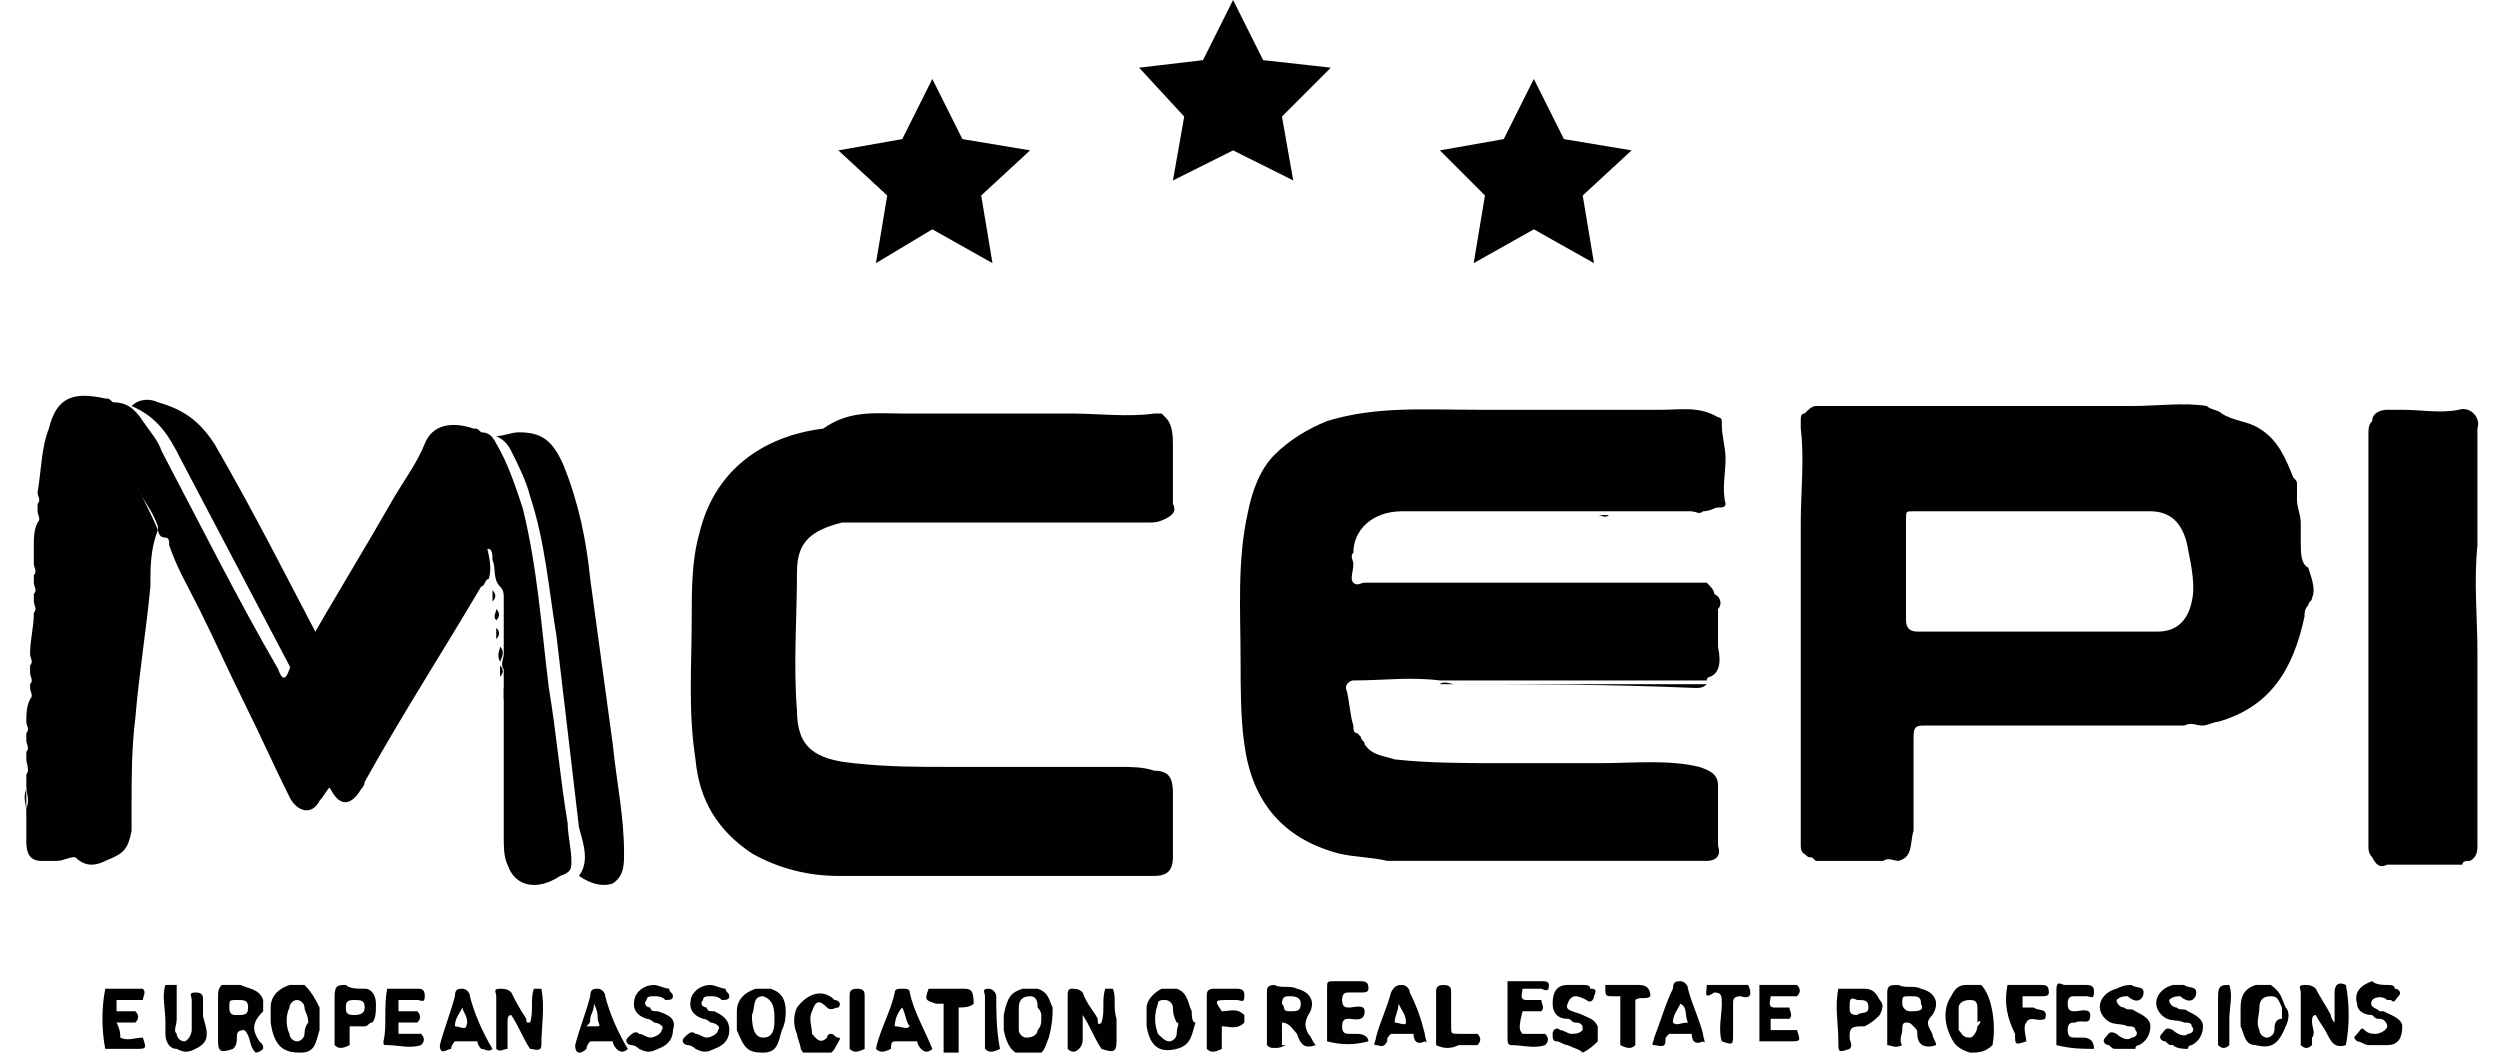 <?xml version="1.0" encoding="utf-8"?>
<!-- Generator: Adobe Illustrator 26.0.1, SVG Export Plug-In . SVG Version: 6.00 Build 0)  -->
<svg version="1.1" id="Laag_1" xmlns="http://www.w3.org/2000/svg" xmlns:xlink="http://www.w3.org/1999/xlink" x="0px" y="0px"
	 viewBox="0 0 66.5 28" style="enable-background:new 0 0 66.5 28;" xml:space="preserve">
<style type="text/css">
	.st0{fill:#020000;}
</style>
<path class="st0" d="M45.5,18c0,0-0.1,0-0.1,0.1c-0.1,0-0.2,0-0.3,0c-2.1,0-4.3,0-6.4,0c-0.1,0-0.2,0-0.4,0c-0.8-0.1-1.5,0-2.3,0
	c-0.1,0-0.2,0.1-0.2,0.2c0.1,0.3,0.1,0.7,0.2,1c0,0.1,0,0.2,0.1,0.2l0.1,0.1c0,0.1,0.1,0.1,0.1,0.2c0.2,0.3,0.5,0.3,0.8,0.4
	c0.9,0.1,1.9,0.1,2.8,0.1c0.9,0,1.8,0,2.7,0c0.8,0,1.8-0.1,2.6,0.1c0.3,0.1,0.5,0.2,0.5,0.5c0,0.5,0,1.1,0,1.6
	c0.1,0.3-0.1,0.4-0.3,0.4c-0.1,0-0.2,0-0.3,0c-2.7,0-5.4,0-8,0c-0.1,0-0.2,0-0.2,0c-0.4-0.1-0.9-0.1-1.3-0.2
	c-1.5-0.4-2.3-1.4-2.5-2.9C33,19.1,33,18.3,33,17.6c0-1.3-0.1-2.7,0.2-4c0.1-0.5,0.3-1.1,0.7-1.5s0.9-0.7,1.4-0.9
	c1.3-0.4,2.6-0.3,4-0.3c1.1,0,2.2,0,3.3,0c0.5,0,1.1,0,1.6,0s1-0.1,1.5,0.2c0,0,0.1,0,0.1,0.1v0.1c0,0.3,0.1,0.6,0.1,0.9
	c0,0.4-0.1,0.8,0,1.2c0,0.1-0.1,0.1-0.2,0.1c-0.1,0-0.2,0.1-0.4,0.1c-0.1,0-0.2,0-0.3,0c-0.7,0-1.5,0-2.2,0c-0.1,0-0.2,0-0.3,0
	c-1.6,0-3.2,0-4.8,0c-0.1,0-0.2,0-0.4,0c-0.8,0-1.3,0.5-1.3,1.1c-0.1,0.1,0,0.2,0,0.3c0,0.2-0.1,0.4,0,0.5s0.2,0,0.3,0
	c2.9,0,5.9,0,8.8,0c0.1,0,0.2,0,0.3,0c0.1,0.1,0.2,0.2,0.2,0.3c0.2,0.1,0.2,0.3,0.1,0.4c0,0.1,0,0.1,0,0.2c0,0.2,0,0.4,0,0.6
	c0,0.1,0,0.1,0,0.2C45.8,17.7,45.7,17.9,45.5,18z"/>
<path class="st0" d="M24,11h0.1c0.7,0,1.4,0,2.1,0c0.8,0,1.5,0,2.3,0c0.7,0,1.5,0.1,2.2,0c0.1,0,0.2,0,0.2,0l0.1,0.1
	c0.2,0.2,0.2,0.5,0.2,0.8c0,0.5,0,1,0,1.5c0.1,0.2,0,0.3-0.2,0.4c-0.2,0.1-0.3,0.1-0.5,0.1c-2.5,0-5,0-7.6,0c-0.2,0-0.3,0-0.5,0
	c-0.8,0.2-1.2,0.5-1.2,1.3c0,1.2-0.1,2.5,0,3.7c0,1,0.5,1.3,1.5,1.4c0.9,0.1,1.7,0.1,2.6,0.1c1.5,0,3,0,4.5,0c0.3,0,0.6,0,0.9,0.1
	c0.4,0,0.5,0.2,0.5,0.6c0,0.6,0,1.1,0,1.7c0,0.4-0.2,0.5-0.5,0.5c-1.1,0-2.1,0-3.2,0c-1.7,0-3.5,0-5.2,0c-0.8,0-1.6-0.2-2.3-0.6
	c-0.9-0.6-1.4-1.4-1.5-2.5c-0.2-1.3-0.1-2.5-0.1-3.8c0-0.7,0-1.5,0.2-2.2c0.4-1.7,1.7-2.6,3.3-2.8C22.6,10.9,23.3,11,24,11z"/>
<path class="st0" d="M2,22.8c-0.2,0-0.3,0.1-0.5,0.1c-0.1,0-0.3,0-0.4,0c-0.3,0-0.4-0.2-0.4-0.5s0-0.6,0-0.9c0.1-0.2,0-0.4,0-0.6
	c0-0.1,0-0.2,0-0.3c0.1-0.1,0-0.3,0-0.4s0-0.2,0-0.2c0.1-0.1,0-0.2,0-0.3c0-0.1,0-0.1,0-0.2c0.1-0.1,0-0.2,0-0.3
	c0-0.2,0-0.4,0.1-0.6c0.1-0.1,0-0.2,0-0.3v-0.1c0.1-0.1,0-0.2,0-0.3c0-0.1,0-0.1,0-0.2c0.1-0.1,0-0.2,0-0.3c0-0.4,0.1-0.7,0.1-1.1
	c0.1-0.1,0-0.2,0-0.3c0-0.1,0-0.1,0-0.2c0.1-0.1,0-0.2,0-0.3s0-0.1,0-0.2c0.1-0.1,0-0.2,0-0.3s0-0.1,0-0.2c0-0.1,0-0.2,0-0.3
	c0-0.2,0-0.4,0.1-0.6c0.1-0.1,0-0.2,0-0.3s0-0.1,0-0.2c0.1-0.1,0-0.2,0-0.3c0.1-0.6,0.1-1.2,0.3-1.7c0.2-0.8,0.6-1,1.5-0.8
	c0.1,0,0.1,0,0.2,0.1c0.4,0,0.6,0.2,0.8,0.5s0.4,0.5,0.5,0.8c1,1.9,2,3.9,3.1,5.8c0.1,0.3,0.2,0.3,0.3,0c0.1-0.2,0.1-0.5,0.4-0.5
	c0.8-1.4,1.6-2.7,2.4-4.1c0.3-0.5,0.6-0.9,0.8-1.4s0.7-0.6,1.3-0.4c0.1,0,0.1,0,0.2,0.1c0.2,0,0.3,0.1,0.4,0.3
	c0.3,0.5,0.5,1.1,0.7,1.7c0.4,1.6,0.5,3.2,0.7,4.8c0.2,1.2,0.3,2.4,0.5,3.6c0,0.3,0.1,0.7,0.1,1c0,0.2,0,0.3-0.3,0.4
	c-0.6,0.4-1.2,0.3-1.4-0.3c-0.1-0.2-0.1-0.5-0.1-0.7c0-0.1,0-0.2,0-0.3c0-0.1,0-0.1,0-0.2s0-0.2,0-0.3c0-0.1,0-0.1,0-0.2
	s0-0.2,0-0.3c0-0.1,0-0.1,0-0.2s0-0.2,0-0.3c0-0.1,0-0.1,0-0.2s0-0.2,0-0.3c0-0.1,0-0.1,0-0.2s0-0.2,0-0.3c0-0.1,0-0.1,0-0.2
	s0-0.2,0-0.3c0-0.1,0-0.1,0-0.2s0-0.2,0-0.3c0-0.1,0-0.1,0-0.2s0-0.2,0-0.3c0-0.1,0-0.1,0-0.2c-0.1-0.1,0-0.3,0-0.4s0-0.1,0-0.2
	s0-0.2,0-0.3c0-0.1,0-0.1,0-0.2s0-0.2,0-0.3c0-0.1,0-0.1,0-0.2s0-0.2,0-0.3c0-0.1,0-0.2-0.1-0.3c-0.2-0.2-0.1-0.5-0.2-0.7
	c0-0.1,0-0.3-0.1-0.3s-0.2,0.1-0.3,0.3c-1.2,1.9-2.4,3.9-3.6,5.8C9,20.8,9,20.9,8.8,20.9c-0.1,0.1-0.2,0.3-0.3,0.4
	c-0.2,0.4-0.6,0.3-0.8-0.1c-0.4-0.8-0.8-1.7-1.2-2.5c-0.4-0.8-0.8-1.7-1.2-2.5c-0.3-0.6-0.6-1.1-0.8-1.7c0-0.1,0-0.2-0.1-0.2
	c-0.2,0-0.2-0.2-0.2-0.3c-0.1-0.3-0.3-0.6-0.5-0.9c0-0.1,0-0.1-0.2-0.1c-0.1,0.4-0.1,0.9-0.2,1.3c-0.2,1.6-0.4,3.2-0.6,4.8
	c-0.1,0.8-0.2,1.5-0.1,2.3c0.1,0.4,0,0.7,0,1.1C2.5,22.6,2.3,22.8,2,22.8z"/>
<path class="st0" d="M15.4,23.3c0.3-0.4,0.1-0.9,0-1.3c-0.2-1.7-0.4-3.4-0.6-5.1c-0.2-1.2-0.3-2.5-0.7-3.7c-0.1-0.4-0.3-0.8-0.5-1.2
	c-0.1-0.2-0.2-0.3-0.4-0.4c0.2,0,0.4-0.1,0.6-0.1c0.6,0,0.9,0.2,1.2,0.9c0.4,1,0.6,2,0.7,3c0.2,1.5,0.4,2.9,0.6,4.4
	c0.1,1,0.3,1.9,0.3,2.9c0,0.3,0,0.6-0.3,0.8C16,23.6,15.7,23.5,15.4,23.3z"/>
<path class="st0" d="M2,22.8c0.3-0.2,0.4-0.5,0.4-0.9s0-0.8-0.1-1.1c-0.1-0.9,0.1-1.7,0.2-2.5c0.2-1.5,0.3-3.1,0.6-4.6
	c0-0.3,0.1-0.6,0.1-1c0-0.1,0-0.2,0.1-0.3c0.1,0,0.2,0.1,0.2,0.2c0.2,0.5,0.5,1,0.7,1.5C4,14.6,4,15.1,4,15.6
	c-0.1,1.1-0.3,2.3-0.4,3.5c-0.1,0.8-0.1,1.6-0.1,2.3c0,0.3,0,0.5,0,0.7c-0.1,0.5-0.2,0.6-0.7,0.8C2.6,23,2.3,23.1,2,22.8z"/>
<path class="st0" d="M8.7,17.4c-0.2,0.4-0.4,0.7-0.6,1c-0.2-0.2-0.2-0.4-0.3-0.5c-1-1.9-2-3.8-3-5.7c-0.3-0.6-0.6-1.1-1.3-1.4
	c0.2-0.2,0.5-0.2,0.7-0.1c0.7,0.2,1.1,0.5,1.5,1.1C6.8,13.7,7.7,15.5,8.7,17.4z"/>
<path class="st0" d="M8.6,20.7c0.9-1.5,1.8-2.9,2.6-4.4c0.4-0.7,0.8-1.3,1.2-2c0.1-0.1,0.1-0.2,0.3-0.2s0.2,0.2,0.2,0.3
	c0.1,0.3,0.2,0.7,0.1,1c-0.1,0-0.1,0.2-0.2,0.2c-1,1.7-2.1,3.4-3.1,5.2c0,0.1-0.1,0.2-0.1,0.2c-0.3,0.5-0.6,0.4-0.8,0
	C8.7,20.9,8.7,20.8,8.6,20.7z"/>
<path class="st0" d="M61.5,27.6c0,0.1,0,0.2,0,0.2c-0.1,0.1-0.2,0.1-0.3,0c0-0.5,0-0.9,0-1.4c0-0.1-0.1-0.2,0.1-0.2
	c0.1,0,0.2,0,0.3,0.1c0.1,0.2,0.3,0.5,0.4,0.7c0,0,0,0.1,0.1,0.2c0-0.3,0-0.5,0-0.8c0-0.2,0.1-0.3,0.3-0.2c0.1,0.5,0.1,1.1,0,1.6
	c-0.3,0.1-0.4-0.1-0.5-0.3c-0.1-0.2-0.2-0.3-0.3-0.5c-0.1,0-0.1,0.1-0.1,0.2C61.5,27.3,61.6,27.5,61.5,27.6z"/>
<path class="st0" d="M14.2,26.3c0.1,0,0.2,0,0.2,0c0.1,0.5,0,1,0,1.5c0,0.2-0.2,0.1-0.3,0.1c-0.2-0.3-0.3-0.6-0.5-0.9
	c-0.1,0-0.1,0.1-0.1,0.2c0,0.2,0,0.5,0,0.7l0,0c-0.1,0-0.2,0.1-0.3,0c0-0.5,0-0.9,0-1.4c0-0.1-0.1-0.2,0.1-0.2c0.1,0,0.2,0,0.3,0.1
	c0.1,0.2,0.2,0.4,0.4,0.7c0,0.1,0,0.1,0.1,0.1C14.2,26.9,14.1,26.6,14.2,26.3z"/>
<path class="st0" d="M63.5,26.2c0.1,0,0.2,0,0.2,0.1c0.1,0,0.2,0.1,0.1,0.2c-0.1,0.1-0.1,0.2-0.2,0.1h-0.1c-0.1-0.1-0.3-0.1-0.4,0
	c-0.1,0.2,0.1,0.2,0.2,0.3h0.1c0.2,0.1,0.5,0.2,0.5,0.4c0,0.3-0.1,0.5-0.4,0.5c-0.2,0-0.3,0-0.5,0c-0.1,0-0.2-0.1-0.3-0.1
	c-0.1-0.1-0.1-0.1,0-0.2s0.1-0.2,0.2-0.1c0.1,0.1,0.2,0.1,0.3,0.1s0.3-0.1,0.3-0.2s-0.1-0.2-0.2-0.2c-0.1,0-0.1,0-0.2-0.1
	c-0.2,0-0.4-0.1-0.4-0.3c-0.1-0.3,0.1-0.5,0.4-0.6C63.2,26.2,63.4,26.2,63.5,26.2z"/>
<path class="st0" d="M54.7,27.8c0-0.5,0-0.9,0-1.4c0-0.2,0-0.3,0.2-0.2c0.2,0,0.4,0,0.6,0c0.2,0,0.2,0.1,0.2,0.2
	c0,0.2-0.1,0.1-0.2,0.1c-0.1,0-0.2,0-0.3,0s-0.2,0-0.2,0.2s0.1,0.2,0.2,0.2c0.1,0,0.4-0.1,0.4,0.1c0,0.3-0.2,0.1-0.4,0.2
	c-0.1,0-0.2,0-0.2,0.2s0.1,0.2,0.2,0.2c0.1,0,0.2,0,0.2,0c0.2,0,0.3,0.1,0.3,0.3C55.4,27.9,55.1,27.9,54.7,27.8z"/>
<path class="st0" d="M41.7,27.8c-0.1,0-0.2-0.1-0.3-0.1s-0.1-0.1-0.1-0.2s0.1-0.2,0.2-0.1c0.1,0,0.2,0.1,0.3,0.1s0.2,0,0.3-0.1
	c0-0.1,0-0.2-0.2-0.2c-0.1,0-0.1-0.1-0.2-0.1c-0.3,0-0.4-0.2-0.4-0.4c0-0.3,0.1-0.5,0.4-0.5c0.1,0,0.2,0,0.4,0c0.1,0,0.2,0,0.2,0.1
	c0.1,0,0.2,0,0.1,0.2c0,0.1-0.1,0.2-0.2,0.1c-0.2-0.1-0.4-0.2-0.5,0.1c-0.1,0.2,0.2,0.2,0.4,0.3c0.2,0.1,0.3,0.1,0.4,0.3
	c0,0.1,0,0.2,0,0.4c-0.1,0.1-0.2,0.2-0.4,0.3C42,27.9,41.9,27.9,41.7,27.8z"/>
<path class="st0" d="M56.7,26.2c0.1,0.1,0.4,0,0.3,0.3c-0.1,0.2-0.3,0.1-0.4,0c-0.1,0-0.2,0-0.3,0.1c0,0.1,0.1,0.2,0.2,0.2
	c0.1,0.1,0.2,0,0.3,0.1c0.2,0.1,0.4,0.2,0.4,0.4c0,0.2-0.1,0.4-0.3,0.5c0,0-0.1,0-0.1,0.1c-0.2,0-0.3,0-0.5,0c-0.1,0-0.1,0-0.2-0.1
	c-0.1,0-0.2-0.1-0.1-0.2c0.1-0.1,0.1-0.2,0.3-0.1c0.1,0.1,0.3,0.2,0.4,0.1c0.1,0,0.2-0.1,0.1-0.2c0-0.1-0.1-0.1-0.2-0.1
	c-0.2-0.1-0.4,0-0.6-0.2c-0.3-0.3-0.1-0.7,0.3-0.8C56.5,26.2,56.6,26.2,56.7,26.2z"/>
<path class="st0" d="M57.8,27.8c-0.1,0-0.1,0-0.2-0.1c-0.1,0-0.2-0.1-0.1-0.2c0.1-0.1,0.1-0.2,0.3-0.1c0.1,0.1,0.3,0.2,0.4,0.1
	c0.1,0,0.2-0.1,0.1-0.2c0-0.1-0.1-0.1-0.2-0.1c-0.2-0.1-0.4,0-0.6-0.2c-0.3-0.3-0.1-0.7,0.3-0.8c0.1,0,0.2,0,0.3,0
	c0.1,0.1,0.4,0,0.3,0.3c-0.1,0.2-0.3,0.1-0.4,0c-0.1,0-0.2,0-0.3,0.1c0,0.1,0.1,0.2,0.2,0.2c0.1,0.1,0.2,0,0.3,0.1
	c0.2,0.1,0.4,0.2,0.4,0.4c0,0.2-0.1,0.4-0.3,0.5c0,0-0.1,0-0.1,0.1C58.1,27.9,57.9,27.9,57.8,27.8z"/>
<path class="st0" d="M40.5,27.5c0.2,0,0.4,0,0.6,0c0.1,0.1,0.1,0.2,0,0.3l0,0c-0.3,0.1-0.6,0-0.9,0c-0.1,0-0.1-0.1-0.1-0.2
	c0-0.5,0-1,0-1.5c0.3,0,0.6,0,0.9,0c0.1,0,0.2,0,0.2,0.1s0,0.2-0.2,0.1c-0.2,0-0.3,0-0.5,0c0,0.1-0.1,0.3,0.1,0.3c0.1,0,0.3,0,0.4,0
	c0,0.1,0.1,0.2,0,0.3c-0.2,0-0.3,0-0.5,0C40.4,27.3,40.4,27.4,40.5,27.5z"/>
<path class="st0" d="M46.8,26.2c0.3,0,0.7,0,1,0c0.1,0.1,0.1,0.2,0,0.3c-0.2,0-0.4,0-0.7,0c0,0.1-0.1,0.3,0.1,0.3c0.1,0,0.3,0,0.4,0
	c0,0.1,0.1,0.2,0,0.3c-0.2,0-0.3,0-0.5,0c0,0.1,0,0.2,0,0.3c0.2,0,0.4,0,0.7,0c0.1,0.3,0.1,0.3-0.2,0.3s-0.5,0-0.8,0l0,0
	C46.8,27.3,46.8,26.8,46.8,26.2z"/>
<path class="st0" d="M10.3,26.3c0.3,0,0.6,0,0.8,0c0.1,0,0.2,0,0.2,0.2s-0.1,0.1-0.2,0.1c-0.2,0-0.3,0-0.5,0c0,0.1,0,0.2,0,0.3
	c0.2,0,0.4,0,0.5,0c0.1,0.1,0.1,0.2,0,0.3c-0.2,0-0.4,0-0.5,0c0,0.1,0,0.2,0,0.3c0.2,0,0.4,0,0.6,0c0.1,0.1,0.1,0.2,0,0.3l0,0
	c-0.3,0.1-0.6,0-0.9,0c-0.1,0-0.1,0-0.1-0.1C10.3,27.3,10.2,26.8,10.3,26.3z"/>
<path class="st0" d="M3.2,27.6c0.2,0.1,0.4,0,0.6,0c0.1,0.3,0.1,0.3-0.2,0.3s-0.6,0-0.8,0l0,0c-0.1-0.5-0.1-1.1,0-1.6
	c0.3,0,0.7,0,1,0c0.1,0.1,0,0.2,0,0.3c-0.2,0-0.4,0-0.7,0c0,0.1,0,0.2,0,0.3c0.2,0,0.4,0,0.5,0c0.1,0.1,0.1,0.2,0,0.3
	c-0.2,0-0.4,0-0.5,0C3.2,27.4,3.2,27.5,3.2,27.6z"/>
<path class="st0" d="M53.4,26.2c0.3,0,0.6,0,0.9,0c0.1,0,0.2,0,0.2,0.2c0,0.1-0.1,0.1-0.2,0.1c-0.2,0-0.3,0-0.5,0c0,0.1,0,0.2,0,0.3
	c0.1,0,0.2,0,0.3,0c0.1,0.1,0.4,0,0.3,0.3l0,0c-0.2,0.1-0.4-0.1-0.5,0.1c-0.1,0.1,0,0.4,0,0.5l0,0l0,0c-0.3,0.1-0.3,0.1-0.3-0.2
	C53.4,27.1,53.3,26.7,53.4,26.2z"/>
<path class="st0" d="M42.7,26.2c0.3,0,0.6,0,0.9,0c0.2,0,0.3,0.1,0.3,0.3c-0.1,0.1-0.3,0-0.4,0.1c0,0.4,0,0.8,0,1.2
	c-0.1,0.1-0.2,0.1-0.4,0c0-0.4,0-0.8,0-1.3c-0.1,0-0.1,0-0.2,0C42.7,26.5,42.7,26.5,42.7,26.2z"/>
<path class="st0" d="M45.4,26.2c0.4,0,0.8,0,1.1,0c0.1,0.2,0.1,0.4-0.2,0.3c-0.2,0-0.2,0.1-0.2,0.2c0,0.3,0,0.6,0,0.8
	c0,0.3,0,0.3-0.3,0.2l0,0c-0.1-0.3,0-0.7,0-1c0-0.2,0-0.3-0.2-0.3C45.3,26.6,45.4,26.4,45.4,26.2z"/>
<path class="st0" d="M45.4,15.7c-3.1,0-6.2,0-9.3,0H36c3.1,0,6.1,0,9.2,0C45.2,15.7,45.3,15.7,45.4,15.7z"/>
<path class="st0" d="M59,27.8c0-0.4,0-0.9,0-1.3c0-0.3,0.1-0.3,0.3-0.3c0.1,0.3,0,0.6,0,0.9c0,0.1,0,0.3,0,0.4s0,0.2,0,0.3
	C59.2,27.9,59.1,27.9,59,27.8z"/>
<path class="st0" d="M38.3,18.2c0.1-0.1,0.3,0,0.4,0c2.2,0,4.5,0,6.7,0c-0.1,0.1-0.2,0.1-0.3,0.1C42.8,18.2,40.6,18.2,38.3,18.2z"/>
<path class="st0" d="M37.3,13.7c0.1,0,0.2,0,0.2,0c1.8,0,3.5,0,5.3,0c-0.1,0.1-0.2,0-0.3,0C40.8,13.7,39,13.7,37.3,13.7z"/>
<path class="st0" d="M26.7,10.9c-0.4,0-0.8,0-1.2,0C25.8,10.9,26.3,10.9,26.7,10.9z"/>
<path class="st0" d="M36.1,27.5c-0.1,0-0.2,0-0.2,0c-0.1,0-0.2,0-0.2-0.2s0.1-0.2,0.2-0.2c0.1,0,0.4,0.1,0.4-0.2
	c0-0.2-0.3-0.1-0.4-0.1c-0.1,0-0.2,0-0.2-0.2s0.1-0.2,0.2-0.2c0.1,0,0.2,0,0.3,0s0.2,0,0.2-0.1s0-0.2-0.2-0.2s-0.5,0-0.7,0
	s-0.2,0-0.2,0.2c0,0.5,0,0.9,0,1.4c0.4,0.1,0.7,0.1,1.1,0C36.4,27.6,36.3,27.5,36.1,27.5z"/>
<path class="st0" d="M22.3,27.6c-0.1,0-0.1-0.1-0.2-0.1c0,0-0.1,0-0.1,0.1c-0.2,0.2-0.3,0-0.4-0.1c0-0.2-0.1-0.4,0-0.6
	c0.1-0.3,0.2-0.3,0.4-0.1c0.1,0.1,0.2,0,0.3,0c0.1-0.1,0-0.2-0.1-0.2c-0.3-0.3-0.7-0.2-1,0.2c-0.1,0.2-0.1,0.5,0,0.7
	c0,0.1,0.1,0.3,0.1,0.4c0.2,0.4,0.7,0.3,0.9,0C22.3,27.7,22.4,27.6,22.3,27.6z"/>
<path class="st0" d="M0.7,21c0,0.2,0,0.4,0,0.6C0.7,21.4,0.6,21.2,0.7,21z"/>
<path class="st0" d="M5.4,27L5.4,27c0-0.1,0-0.3,0-0.4s0-0.2-0.2-0.2s-0.1,0.1-0.1,0.2c0,0.3,0,0.5,0,0.8c0,0.1-0.1,0.3-0.2,0.3
	s-0.2-0.1-0.2-0.2c-0.1-0.1,0-0.2,0-0.4c0-0.3,0-0.6,0-0.9c-0.1,0-0.2,0-0.3,0c-0.1,0.3,0,0.6,0,1c0,0.1,0,0.2,0,0.3
	c0,0.2,0.1,0.4,0.3,0.4C4.9,28,5,28,5.2,27.9s0.3-0.2,0.3-0.4C5.5,27.3,5.4,27.1,5.4,27z"/>
<g>
	<path class="st0" d="M19,26.9c-0.1,0-0.2,0-0.2-0.1c-0.1,0-0.2-0.1-0.1-0.2c0-0.1,0.1-0.1,0.2-0.1s0.2,0,0.3,0.1
		c0.1,0,0.2,0,0.2-0.1s-0.1-0.1-0.1-0.2c-0.1,0-0.3-0.1-0.4-0.1c-0.2,0-0.4,0.1-0.5,0.3c-0.1,0.3,0,0.5,0.3,0.6
		c0.1,0,0.2,0.1,0.2,0.1c0.1,0,0.3,0.1,0.2,0.2c0,0.1-0.2,0.2-0.3,0.2c-0.1,0-0.2-0.1-0.3-0.1c-0.1-0.1-0.2,0-0.3,0.1
		c-0.1,0.1,0,0.2,0.1,0.2s0.2,0.1,0.2,0.1c0.2,0.1,0.3,0.1,0.5,0c0.3-0.1,0.4-0.3,0.4-0.5C19.4,27.1,19.2,27,19,26.9z"/>
	<path class="st0" d="M17.5,26.9c-0.1,0-0.2,0-0.2-0.1c-0.1,0-0.2-0.1-0.1-0.2c0-0.1,0.1-0.1,0.2-0.1s0.2,0,0.3,0.1
		c0.1,0,0.2,0,0.2-0.1s-0.1-0.1-0.1-0.2c-0.1,0-0.3-0.1-0.4-0.1c-0.2,0-0.4,0.1-0.5,0.3c-0.1,0.3,0,0.5,0.3,0.6
		c0.1,0,0.2,0.1,0.2,0.1c0.1,0,0.3,0.1,0.2,0.2c0,0.1-0.2,0.2-0.3,0.2c-0.1,0-0.2-0.1-0.3-0.1c-0.1-0.1-0.2,0-0.3,0.1
		c-0.1,0.1,0,0.2,0.1,0.2s0.2,0.1,0.2,0.1c0.2,0.1,0.3,0.1,0.5,0c0.3-0.1,0.4-0.3,0.4-0.5C18,27.1,17.8,27,17.5,26.9z"/>
</g>
<path class="st0" d="M0.7,20.3c0,0.1,0,0.3,0,0.4C0.7,20.6,0.7,20.4,0.7,20.3z"/>
<path class="st0" d="M32.7,26.6c0.1,0,0.2,0,0.2,0c0.1,0,0.2,0.1,0.2-0.1c0-0.1,0-0.2-0.2-0.2s-0.4,0-0.6,0c-0.2,0-0.2,0.1-0.2,0.2
	c0,0.5,0,0.9,0,1.4c0.1,0.1,0.2,0.1,0.4,0l0,0c0-0.2,0-0.4,0-0.6c0.2,0,0.4,0.1,0.6-0.1l0,0c0-0.1,0-0.1,0-0.2
	c-0.2-0.2-0.4-0.1-0.6-0.1h0.1h-0.1C32.3,26.6,32.3,26.6,32.7,26.6z"/>
<path class="st0" d="M26.5,26.5c0-0.1-0.1-0.2-0.2-0.2c-0.2,0-0.1,0.1-0.1,0.2c0,0.5,0,0.9,0,1.4c0.1,0.1,0.2,0.1,0.4,0
	C26.5,27.4,26.5,26.9,26.5,26.5z"/>
<path class="st0" d="M25.6,26.3c-0.3,0-0.6,0-0.9,0c-0.1,0.3-0.1,0.3,0.2,0.4c0.1,0,0.1,0,0.2,0c0,0.4,0,0.8,0,1.3
	c0.1,0.1,0.2,0.1,0.4,0c0-0.4,0-0.8,0-1.2c0.1,0,0.3,0,0.4-0.1C25.9,26.3,25.8,26.3,25.6,26.3z"/>
<path class="st0" d="M23,26.5c0-0.1,0-0.2-0.2-0.2s-0.2,0.1-0.2,0.2c0,0.5,0,0.9,0,1.4c0.1,0.1,0.2,0.1,0.4,0C23,27.4,23,27,23,26.5
	z"/>
<path class="st0" d="M33.8,27.8c0.1,0,0.2,0,0.4,0C34,27.9,33.9,27.9,33.8,27.8z"/>
<path class="st0" d="M13.3,17.2c0.1,0.1,0.1,0.2,0,0.4C13.2,17.4,13.3,17.3,13.3,17.2z"/>
<path class="st0" d="M13.3,17.7c0.1,0.1,0.1,0.2,0,0.3C13.3,17.9,13.3,17.8,13.3,17.7z"/>
<path class="st0" d="M13.8,21.9c0.1,0.1,0.1,0.2,0,0.3C13.8,22.1,13.8,22,13.8,21.9z"/>
<path class="st0" d="M1.1,17.4c0,0.1,0,0.2,0,0.3C1.1,17.6,1,17.5,1.1,17.4z"/>
<path class="st0" d="M1.4,15.6c0,0.1,0,0.2,0,0.3C1.3,15.8,1.3,15.7,1.4,15.6z"/>
<path class="st0" d="M1.1,17.9c0,0.1,0,0.2,0,0.3C1,18.1,1,18,1.1,17.9z"/>
<path class="st0" d="M13.8,21.3c0.1,0.1,0.1,0.2,0,0.3C13.7,21.5,13.8,21.4,13.8,21.3z"/>
<path class="st0" d="M13.7,20.8c0.1,0.1,0.1,0.2,0,0.3C13.7,21.1,13.7,20.9,13.7,20.8z"/>
<path class="st0" d="M39.3,27.5c-0.2,0-0.3,0-0.5,0s-0.2,0-0.2-0.2c0-0.3,0-0.6,0-0.9c0-0.1,0-0.2-0.2-0.2s-0.2,0.1-0.2,0.2
	c0,0.5,0,0.9,0,1.4l0,0l0,0l0,0l0,0c0.2,0.1,0.4,0.1,0.6,0c0.2,0,0.3,0,0.5,0C39.4,27.7,39.4,27.6,39.3,27.5z"/>
<path class="st0" d="M13.2,16.7c0.1,0.1,0.1,0.2,0,0.3C13.2,16.9,13.2,16.8,13.2,16.7z"/>
<path class="st0" d="M13.4,18.3c0.1,0.1,0.1,0.2,0,0.3C13.4,18.5,13.4,18.4,13.4,18.3z"/>
<path class="st0" d="M13.6,20.3c0.1,0.1,0.1,0.2,0,0.3C13.6,20.6,13.6,20.5,13.6,20.3z"/>
<path class="st0" d="M1.4,15.1c0,0.1,0,0.2,0,0.3C1.4,15.3,1.3,15.2,1.4,15.1z"/>
<path class="st0" d="M36,15.1c0-0.1,0-0.2,0-0.3C36,14.9,36,15.1,36,15.1z"/>
<path class="st0" d="M0.9,19.2c0,0.1,0,0.2,0,0.3C0.8,19.4,0.8,19.3,0.9,19.2z"/>
<path class="st0" d="M1,18.3c0,0.1,0,0.2,0,0.3C0.9,18.5,0.9,18.4,1,18.3z"/>
<path class="st0" d="M13.2,16.2c0.1,0.1,0.1,0.2,0,0.3C13.1,16.4,13.2,16.3,13.2,16.2z"/>
<path class="st0" d="M1.5,14.6c0,0.1,0,0.2,0,0.3C1.4,14.8,1.4,14.7,1.5,14.6z"/>
<path class="st0" d="M13.1,15.7c0.1,0.1,0.1,0.2,0,0.3C13.1,15.9,13.1,15.8,13.1,15.7z"/>
<path class="st0" d="M1.6,13.7c0,0.1,0,0.2,0,0.3C1.5,13.9,1.5,13.8,1.6,13.7z"/>
<path class="st0" d="M13.6,19.8c0.1,0.1,0.1,0.2,0,0.3C13.6,20,13.6,19.9,13.6,19.8z"/>
<path class="st0" d="M45,13.6c0.1-0.1,0.2-0.1,0.3,0C45.2,13.7,45.1,13.6,45,13.6z"/>
<path class="st0" d="M1.7,13.2c0,0.1,0,0.2,0,0.3C1.6,13.4,1.6,13.3,1.7,13.2z"/>
<path class="st0" d="M0.8,19.7c0,0.1,0,0.2,0,0.3C0.8,19.9,0.7,19.8,0.8,19.7z"/>
<path class="st0" d="M13.5,19.3c0.1,0.1,0.1,0.2,0,0.3C13.5,19.6,13.5,19.4,13.5,19.3z"/>
<path class="st0" d="M13.5,18.8c0.1,0.1,0.1,0.2,0,0.3C13.4,19,13.5,18.9,13.5,18.8z"/>
<path class="st0" d="M29.6,26.3c-0.1,0-0.2,0-0.2,0c-0.1,0.3,0,0.6-0.1,0.9l0,0c-0.1,0.1-0.1,0-0.1-0.1c-0.1-0.2-0.3-0.4-0.4-0.7
	c-0.1-0.1-0.2-0.1-0.3-0.1c-0.1,0-0.1,0.1-0.1,0.2c0,0.5,0,0.9,0,1.4c0.1,0.1,0.2,0.1,0.3,0l0,0l0,0l0,0c0.1-0.1,0.1-0.2,0.1-0.3
	c0-0.2,0-0.4,0-0.6c0.2,0.3,0.3,0.6,0.5,0.9c0.3,0.1,0.4,0.1,0.4-0.2c0-0.2,0-0.4,0-0.6C29.6,26.8,29.7,26.5,29.6,26.3z"/>
<path class="st0" d="M1.3,16c0,0.1,0,0.2,0,0.3C1.2,16.3,1.2,16.1,1.3,16z"/>
<path class="st0" d="M51.4,27.5c-0.1-0.2-0.2-0.3,0-0.5c0.2-0.3,0.1-0.6-0.3-0.7c-0.2-0.1-0.4,0-0.6-0.1c-0.2,0-0.3,0-0.3,0.2
	c0,0.5,0,0.9,0,1.4c0.1,0,0.2,0.1,0.4,0c-0.1-0.1,0-0.3,0-0.4s0-0.2,0.1-0.2s0.1,0,0.2,0.1c0.1,0.1,0.1,0.1,0.1,0.2
	c0,0.3,0.2,0.4,0.5,0.3C51.5,27.7,51.4,27.6,51.4,27.5z M50.8,26.9c-0.1,0-0.2-0.1-0.2-0.2c0-0.2,0-0.2,0.2-0.2s0.3,0,0.3,0.2
	C51.2,26.9,51,26.9,50.8,26.9z"/>
<path class="st0" d="M34.8,27.5c-0.1-0.2-0.1-0.3,0-0.5c0.2-0.3,0.1-0.6-0.3-0.7c-0.2-0.1-0.4,0-0.6-0.1c-0.2,0-0.2,0.1-0.2,0.2
	c0,0.5,0,0.9,0,1.4c0.1,0.1,0.2,0.1,0.4,0c0-0.2,0-0.4,0-0.6c0.2,0,0.3,0.2,0.4,0.3c0.1,0.3,0.2,0.4,0.5,0.3
	C34.9,27.7,34.9,27.6,34.8,27.5z M34.3,26.9c-0.2,0-0.1-0.1-0.2-0.2c0-0.2,0.1-0.2,0.2-0.2c0.1,0,0.3,0,0.3,0.2S34.5,26.9,34.3,26.9
	z"/>
<path class="st0" d="M7,26.6c-0.1-0.3-0.4-0.3-0.6-0.4c-0.2,0-0.4,0-0.5,0c-0.1,0.1-0.1,0.2-0.1,0.3c0,0.4,0,0.8,0,1.2
	c0,0.3,0.1,0.3,0.4,0.2l0,0l0,0l0,0c0.1-0.1,0.1-0.2,0.1-0.3c0-0.1,0-0.2,0.2-0.2c0.2,0.2,0.1,0.4,0.3,0.6c0,0,0.1,0,0.2-0.1
	c0-0.1,0-0.1-0.1-0.2c-0.2-0.3-0.2-0.5,0.1-0.8C7,26.8,7,26.7,7,26.6z M6.3,27c-0.1,0-0.2,0-0.2-0.2s0-0.2,0.2-0.2s0.3,0,0.3,0.2
	C6.6,27,6.5,27,6.3,27z"/>
<path class="st0" d="M52.7,26.2c-0.1,0-0.3,0-0.4,0c-0.2,0-0.3,0.1-0.4,0.3c-0.2,0.3-0.2,0.7,0,1.1c0.1,0.2,0.2,0.3,0.5,0.4
	c0.2,0,0.4,0,0.6-0.2C53.1,27.3,53,26.5,52.7,26.2z M52.6,27.3c0,0.1-0.1,0.3-0.2,0.3c-0.2,0-0.2-0.1-0.3-0.2c0-0.2,0-0.4,0-0.6
	c0-0.1,0.1-0.2,0.3-0.2s0.2,0.1,0.2,0.3c0,0.1,0,0.2,0,0.3C52.7,27.1,52.7,27.2,52.6,27.3z"/>
<path class="st0" d="M28,26.8c-0.1-0.2-0.1-0.4-0.4-0.5c-0.1,0-0.2,0-0.4,0c-0.3,0.1-0.4,0.2-0.5,0.7c0,0.1,0,0.2,0,0.4
	c0.1,0.5,0.3,0.7,0.7,0.7c0.4,0,0.4-0.3,0.5-0.5C28,27.2,28,27,28,26.8z M27.7,27c0,0.2,0,0.3-0.1,0.4c0,0.1-0.1,0.2-0.3,0.2
	c-0.1,0-0.2-0.1-0.2-0.2c0-0.2,0-0.4,0-0.6s0.1-0.3,0.3-0.3c0.2,0,0.2,0.2,0.2,0.3C27.7,26.9,27.7,27,27.7,27z"/>
<path class="st0" d="M8.5,26.8c-0.1-0.2-0.2-0.4-0.4-0.6c-0.1,0-0.2,0-0.4,0c-0.3,0.1-0.5,0.3-0.5,0.6c0,0.1,0,0.3,0,0.4
	C7.3,27.9,7.6,28,8,28c0.4,0,0.4-0.3,0.5-0.6C8.5,27.2,8.5,27,8.5,26.8z M8.1,27.5c0,0.1-0.1,0.2-0.2,0.2c-0.1,0-0.2-0.1-0.2-0.2
	c-0.1-0.2-0.1-0.5,0-0.7c0-0.1,0.1-0.2,0.2-0.2c0.1,0,0.2,0.1,0.2,0.2s0.1,0.2,0.1,0.4C8.2,27.2,8.1,27.3,8.1,27.5z"/>
<path class="st0" d="M31.7,26.9c-0.1-0.2-0.1-0.5-0.4-0.6c-0.1,0-0.3,0-0.4,0c-0.2,0.1-0.4,0.3-0.4,0.5s0,0.4,0,0.5
	c0.1,0.6,0.4,0.7,0.8,0.6s0.4-0.4,0.5-0.7C31.7,27.2,31.7,27,31.7,26.9z M31.3,27.5c0,0.1-0.1,0.2-0.2,0.2s-0.2-0.1-0.3-0.2
	c-0.1-0.3-0.1-0.5,0-0.8c0-0.1,0.1-0.1,0.2-0.1s0.2,0.1,0.2,0.2s0,0.2,0.1,0.4C31.4,27.2,31.3,27.3,31.3,27.5z"/>
<path class="st0" d="M20.9,26.9c0-0.3-0.1-0.5-0.4-0.6c-0.1,0-0.2,0-0.4,0c-0.3,0.1-0.5,0.3-0.5,0.6c0,0.2,0,0.3,0,0.5
	c0.2,0.5,0.3,0.6,0.7,0.6c0.4,0,0.4-0.3,0.5-0.6C20.9,27.2,20.9,27,20.9,26.9z M20.6,27.1c0,0.2,0,0.5-0.3,0.5
	c-0.2,0-0.3-0.2-0.3-0.6l0,0c0.1-0.2,0-0.5,0.3-0.5C20.6,26.6,20.6,26.9,20.6,27.1L20.6,27.1z"/>
<path class="st0" d="M60.8,26.8c-0.1-0.2-0.1-0.4-0.4-0.6c-0.1,0-0.3,0-0.4,0c-0.3,0.1-0.4,0.3-0.4,0.6c0,0.2,0,0.3,0,0.5
	c0.1,0.2,0.1,0.5,0.4,0.5c0.4,0.1,0.6,0,0.8-0.5C60.9,27.1,60.9,26.9,60.8,26.8z M60.5,27.4c0,0.1-0.1,0.2-0.2,0.2
	c-0.1,0-0.2-0.1-0.2-0.2c-0.1-0.2,0-0.4,0-0.6s0.1-0.3,0.3-0.3s0.2,0.1,0.3,0.3c0,0.1,0,0.2,0,0.3C60.5,27.1,60.5,27.3,60.5,27.4z"
	/>
<path class="st0" d="M45.3,27.5c-0.1-0.4-0.3-0.8-0.4-1.2c0-0.1-0.1-0.2-0.2-0.2c-0.1,0-0.2,0-0.2,0.2c-0.2,0.4-0.3,0.8-0.5,1.3
	c0,0.1-0.1,0.2,0,0.2s0.3,0.1,0.3-0.1c0-0.1,0-0.1,0.1-0.2c0.2,0,0.4,0,0.6,0c0,0.2,0.1,0.3,0.3,0.2C45.4,27.8,45.3,27.6,45.3,27.5z
	 M44.5,27.2c0-0.2,0.1-0.3,0.2-0.5c0.2,0.1,0.1,0.3,0.2,0.5C44.7,27.2,44.6,27.3,44.5,27.2z"/>
<path class="st0" d="M16.1,26.5c0-0.1-0.1-0.2-0.2-0.2c-0.1,0-0.2,0-0.2,0.2c-0.1,0.4-0.3,0.9-0.4,1.3c0,0.3,0.2,0.2,0.3,0.1
	c0-0.1,0.1-0.2,0.1-0.2c0.2,0,0.4,0,0.6,0c0,0.1,0.1,0.2,0.1,0.2c0.1,0.1,0.2,0.1,0.3,0C16.4,27.4,16.2,26.9,16.1,26.5z M15.7,27.1
	c0-0.1,0.1-0.2,0.1-0.4c0.1,0.2,0.1,0.3,0.1,0.4s0.1,0.2,0,0.2c-0.1,0-0.2,0-0.3,0C15.7,27.2,15.7,27.2,15.7,27.1z"/>
<path class="st0" d="M12.5,26.5c0-0.1-0.1-0.2-0.2-0.2c-0.1,0-0.2,0-0.2,0.2c-0.1,0.4-0.3,0.9-0.4,1.3c0,0.3,0.2,0.1,0.3,0.1
	c0-0.1,0.1-0.2,0.1-0.2c0.2,0,0.4,0,0.6,0c0,0.1,0.1,0.2,0.1,0.2c0.1,0,0.2,0.1,0.3,0C12.8,27.4,12.6,26.9,12.5,26.5z M12.4,27.3
	c0,0.1-0.2,0-0.3,0c0-0.2,0.1-0.3,0.2-0.5C12.3,26.9,12.5,27.1,12.4,27.3z"/>
<path class="st0" d="M37.9,27.5c-0.1-0.4-0.2-0.7-0.4-1.1c0-0.1-0.1-0.2-0.2-0.2c-0.1,0-0.2,0-0.3,0.2c-0.1,0.4-0.3,0.8-0.4,1.2
	c0,0.1-0.1,0.2,0,0.2s0.2,0.1,0.3-0.1c0-0.1,0-0.1,0.1-0.2c0.2,0,0.4,0,0.6,0c0,0.2,0.1,0.3,0.3,0.2C38,27.8,37.9,27.6,37.9,27.5z
	 M37.2,26.7C37.3,26.7,37.3,26.7,37.2,26.7c0.1,0.2,0.2,0.3,0.2,0.5c0,0.1-0.2,0-0.3,0C37.1,27,37.2,26.9,37.2,26.7z"/>
<path class="st0" d="M24.2,26.4c0-0.1-0.1-0.1-0.2-0.1s-0.2,0-0.2,0.1c-0.1,0.5-0.4,1-0.5,1.5c0.1,0.1,0.2,0.1,0.4,0
	c0-0.1,0-0.2,0.1-0.2c0.2,0,0.4,0,0.6,0c0,0.1,0.1,0.2,0.1,0.2c0.1,0.1,0.2,0.1,0.3,0C24.6,27.4,24.3,26.9,24.2,26.4z M24,26.8
	c0.1,0.2,0.1,0.4,0.2,0.5c-0.1,0.1-0.2,0-0.4,0C23.8,27.1,23.9,26.9,24,26.8z"/>
<path class="st0" d="M10,26.7c0-0.2-0.1-0.4-0.3-0.4s-0.4,0-0.5-0.1c-0.2,0-0.3,0-0.3,0.3c0,0.4,0,0.9,0,1.3c0.1,0.1,0.2,0.1,0.4,0
	c0-0.2,0-0.4,0-0.5c0.1,0,0.3,0,0.4,0c0.1,0,0.1-0.1,0.2-0.1C10,27.1,10,26.9,10,26.7z M9.4,27c-0.2,0-0.2-0.1-0.2-0.2
	s0-0.2,0.2-0.2s0.3,0,0.3,0.2S9.5,27,9.4,27z"/>
<g>
	<path class="st0" d="M49.2,27.8L49.2,27.8L49.2,27.8z"/>
	<path class="st0" d="M50,26.6c-0.1-0.2-0.2-0.3-0.4-0.3s-0.5,0-0.7,0c-0.1,0.5,0,0.9,0,1.4c0,0.3,0,0.3,0.3,0.2
		c0.1-0.1,0-0.2,0-0.3c0-0.2,0-0.3,0.3-0.3h0.1c0.2-0.1,0.3-0.2,0.4-0.3C50.1,26.8,50.1,26.7,50,26.6z M49.4,27
		c-0.2,0-0.2-0.1-0.2-0.2c0-0.2,0-0.3,0.2-0.2c0.2,0,0.3,0,0.3,0.2S49.5,26.9,49.4,27z"/>
</g>
<path class="st0" d="M61.2,14.4c0-0.2,0-0.3,0-0.5s-0.1-0.4-0.1-0.6c0-0.1,0-0.1,0-0.2c0-0.1,0-0.1,0-0.2c0-0.1,0-0.1-0.1-0.2
	c-0.2-0.5-0.4-1-0.9-1.3c-0.3-0.2-0.7-0.2-1-0.4c-0.1-0.1-0.3-0.1-0.4-0.2c-0.6-0.1-1.3,0-2,0s-1.4,0-2.1,0c-1.7,0-3.4,0-5.1,0
	c-0.3,0-0.6,0-0.9,0c-0.1,0-0.2,0-0.3,0S48.1,10.9,48,11c-0.1,0-0.1,0.1-0.1,0.2c0,0.1,0,0.2,0,0.2c0.1,0.8,0,1.7,0,2.5
	c0,0.9,0,1.8,0,2.8c0,1.8,0,3.6,0,5.4c0,0.1,0,0.3,0,0.4c0,0.2,0.1,0.2,0.2,0.3c0.1,0,0.1,0,0.2,0.1c0.1,0,0.2,0,0.3,0
	c0.4,0,0.7,0,1.1,0c0.1,0,0.3,0,0.4,0c0.1-0.1,0.3,0,0.4,0c0.4-0.1,0.3-0.5,0.4-0.8c0-0.5,0-1,0-1.5c0-0.3,0-0.7,0-1
	s0.1-0.3,0.3-0.3c0.8,0,1.5,0,2.3,0c1.5,0,3.1,0,4.6,0c0.2-0.1,0.3,0,0.5,0c0.1,0,0.3-0.1,0.4-0.1c1.4-0.4,2-1.4,2.3-2.8
	c0-0.1,0-0.2,0.1-0.3c0-0.1,0.1-0.1,0.1-0.2c0.1-0.2,0-0.5-0.1-0.8C61.2,15,61.2,14.7,61.2,14.4z M58.3,16c-0.1,0.5-0.4,0.8-0.9,0.8
	s-1.1,0-1.6,0s-1,0-1.6,0l0,0c-1.1,0-2.1,0-3.2,0c-0.2,0-0.3-0.1-0.3-0.3c0-0.9,0-1.8,0-2.7c0-0.2,0-0.2,0.2-0.2c2.1,0,4.2,0,6.3,0
	c0.6,0,0.9,0.4,1,1C58.3,15.1,58.4,15.6,58.3,16z"/>
<path class="st0" d="M63.5,10.9c0.1,0,0.3,0,0.4,0c0.5,0,1,0.1,1.5,0c0.3-0.1,0.6,0.2,0.5,0.5c0,0.1,0,0.2,0,0.2c0,0.9,0,1.8,0,2.7
	c0,0.1,0,0.1,0,0.2c-0.1,1,0,1.9,0,2.9c0,0.1,0,0.3,0,0.4s0,0.2,0,0.4c0,1.4,0,2.9,0,4.3c0,0.1,0,0.3-0.2,0.4c-0.1,0-0.2,0-0.2,0.1
	c-0.6,0-1.1,0-1.7,0c-0.1,0-0.2,0-0.3,0c-0.2,0.1-0.3,0-0.4-0.2C63,22.7,63,22.6,63,22.5c0-3.6,0-7.3,0-10.9c0-0.2,0-0.3,0.1-0.4
	C63.1,11,63.3,10.9,63.5,10.9z"/>
<polygon class="st0" points="24.8,2.1 25.6,3.7 27.4,4 26.1,5.2 26.4,7 24.8,6.1 23.3,7 23.6,5.2 22.3,4 24,3.7 "/>
<polygon class="st0" points="32.8,0 33.6,1.6 35.4,1.8 34.1,3.1 34.4,4.8 32.8,4 31.2,4.8 31.5,3.1 30.3,1.8 32,1.6 "/>
<polygon class="st0" points="40.8,2.1 41.6,3.7 43.4,4 42.1,5.2 42.4,7 40.8,6.1 39.2,7 39.5,5.2 38.3,4 40,3.7 "/>
</svg>
